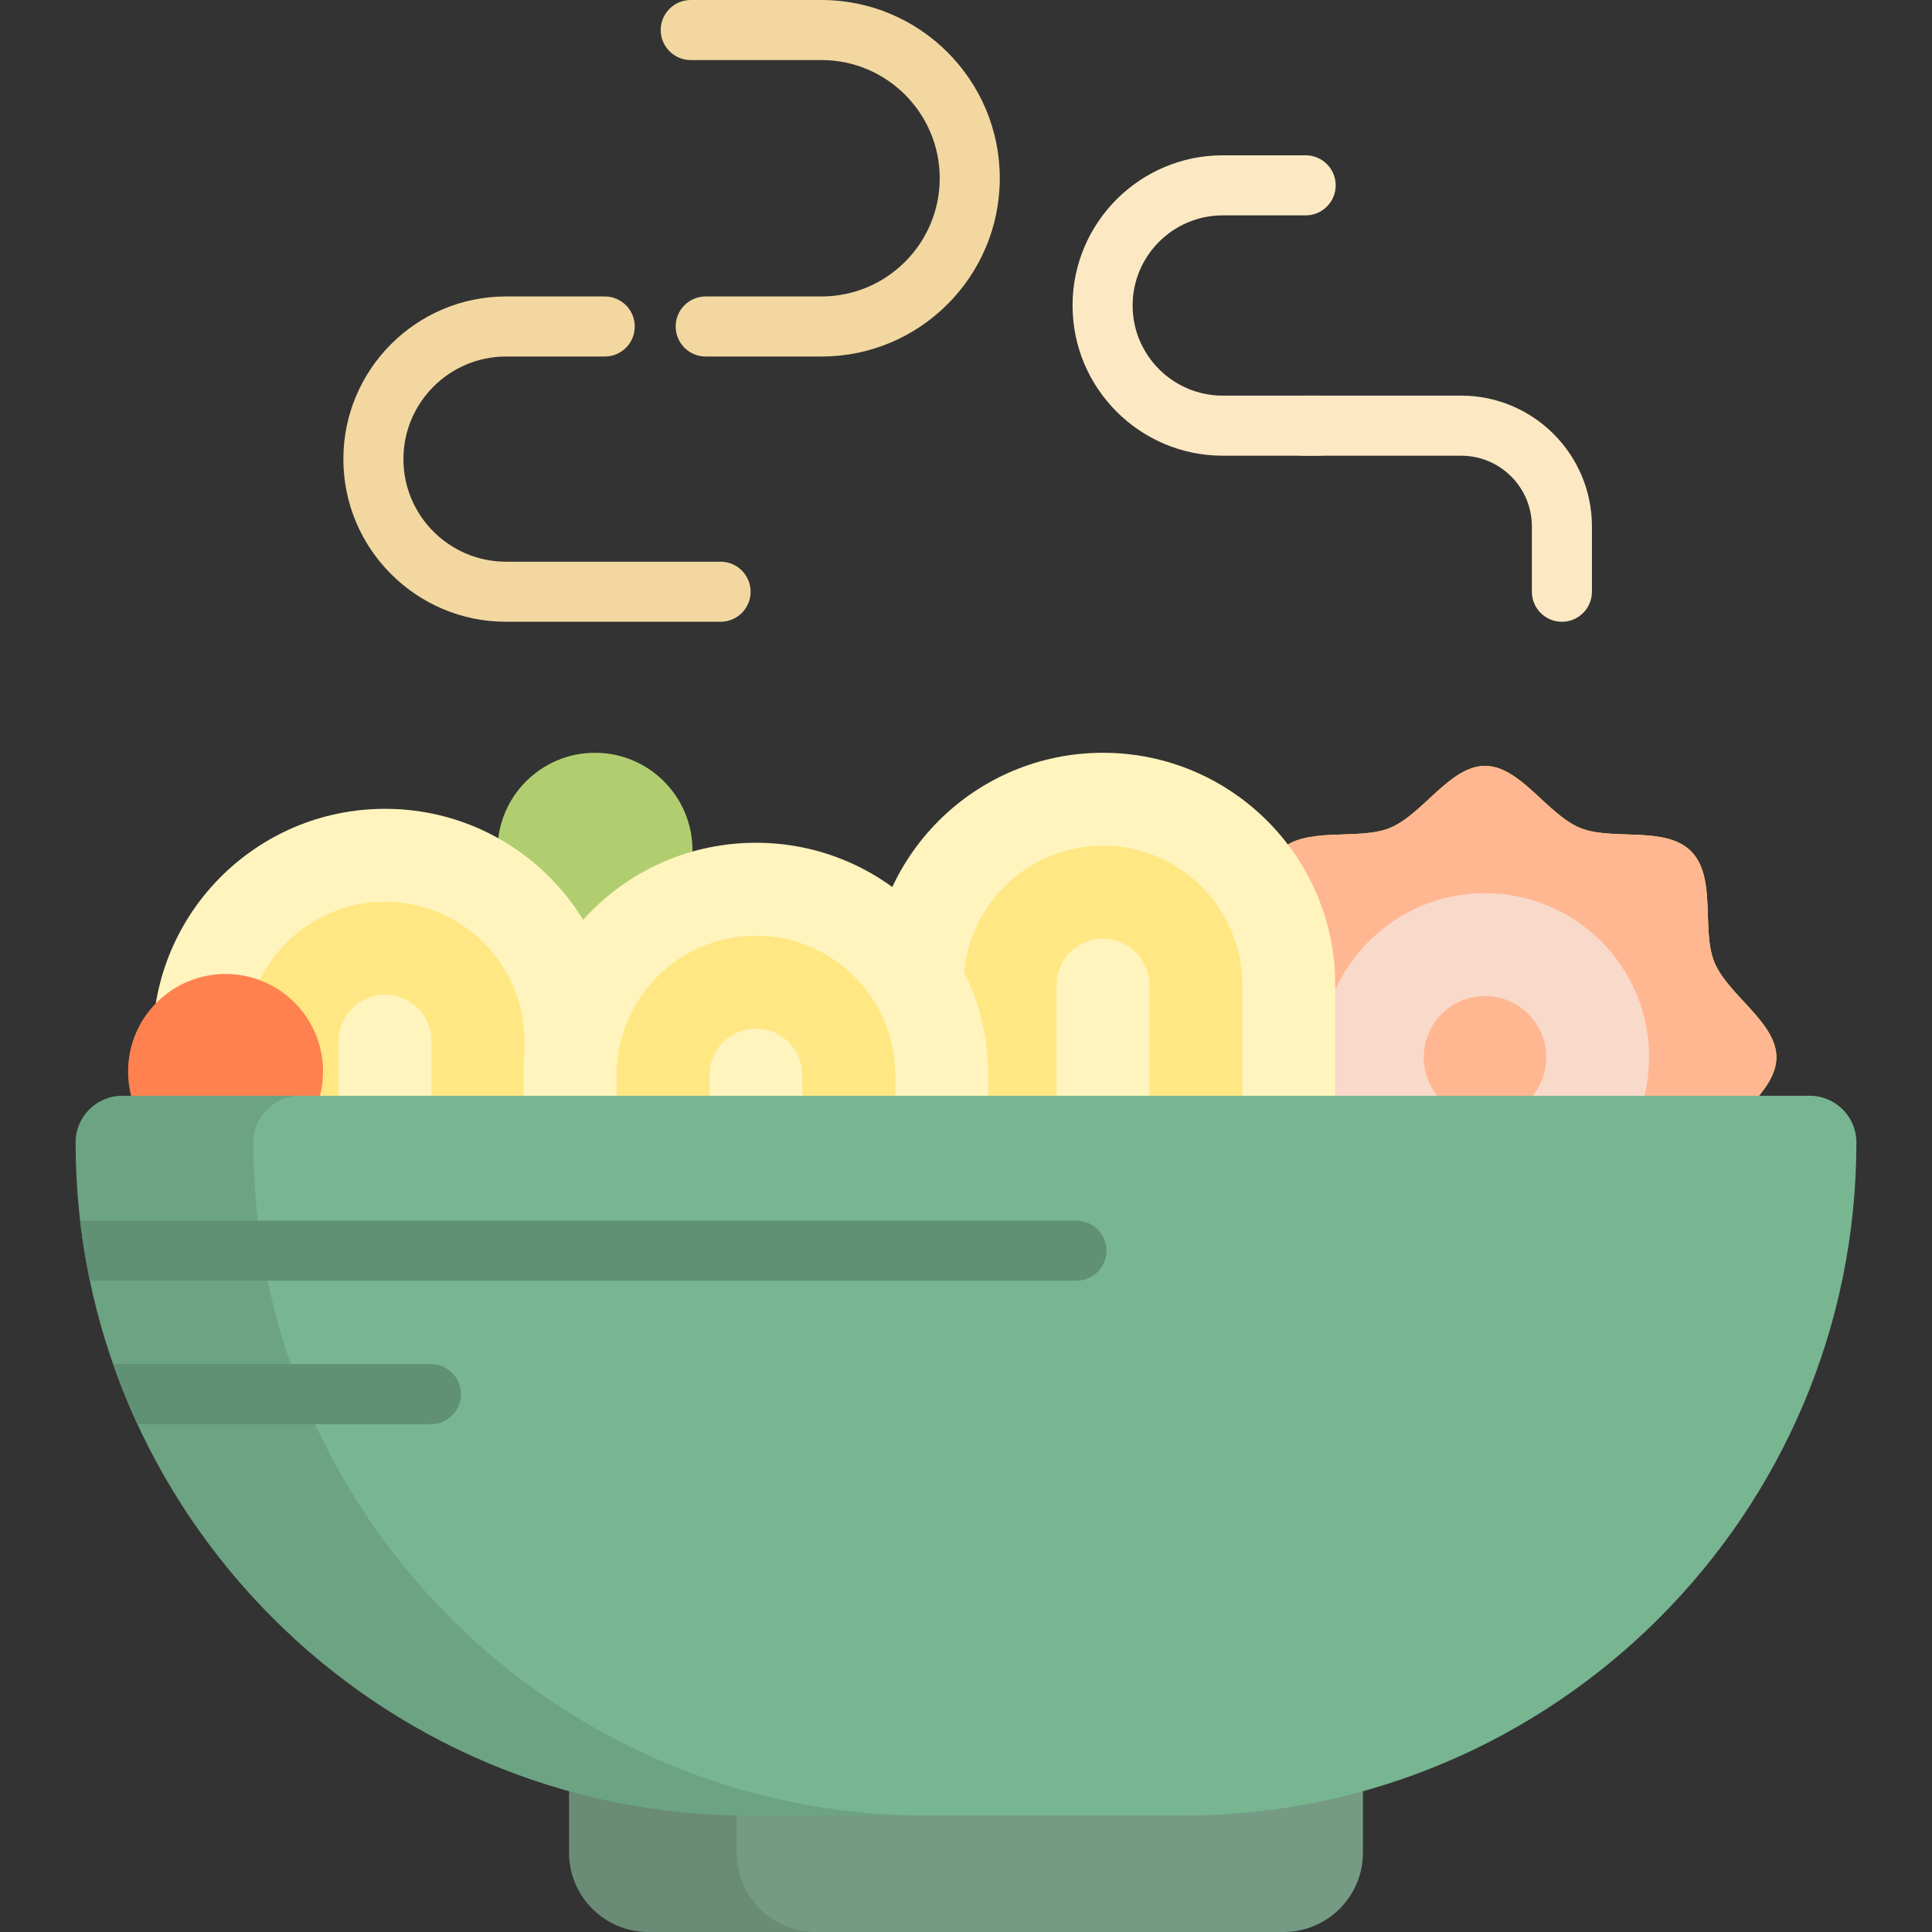 <?xml version="1.0" encoding="iso-8859-1"?>
<!-- Uploaded to: SVG Repo, www.svgrepo.com, Generator: SVG Repo Mixer Tools -->
<svg height="800px" width="800px" version="1.1" id="Layer_1" xmlns="http://www.w3.org/2000/svg" xmlns:xlink="http://www.w3.org/1999/xlink" 
	 viewBox="0 0 512.001 512.001" xml:space="preserve">
<rect x="0" y="0" width="512.001" height="512.001" fill="#333333" stroke="none"/>
<path style="fill:#FFEA33;" d="M448.148,225.592c6.855,6.855,2.697,20.989,6.187,29.421c3.618,8.742,16.434,15.867,16.432,25.182
	c0.002,9.31-12.817,16.439-16.432,25.182c-3.489,8.431,0.669,22.565-6.186,29.419c-6.856,6.856-20.987,2.697-29.419,6.185
	c-8.742,3.616-15.871,16.433-25.184,16.43c-9.316,0.003-16.438-12.813-25.182-16.431c-8.429-3.49-22.565,0.669-29.418-6.186
	c-6.856-6.855-2.697-20.989-6.188-29.421c-3.616-8.742-16.433-15.865-16.43-25.181c-0.003-9.312,12.814-16.441,16.431-25.183
	c3.49-8.432-0.672-22.564,6.185-29.42c6.856-6.857,20.987-2.697,29.42-6.185c8.743-3.616,15.871-16.433,25.181-16.432
	c9.315-0.001,16.443,12.813,25.183,16.43C427.158,222.896,441.293,218.737,448.148,225.592z"/>
<path style="fill:#FFB792;" d="M448.148,225.592c6.855,6.855,2.697,20.989,6.187,29.421c3.618,8.742,16.434,15.867,16.432,25.182
	c0.002,9.31-12.817,16.439-16.432,25.182c-3.489,8.431,0.669,22.565-6.186,29.419c-6.856,6.856-20.987,2.697-29.419,6.185
	c-8.742,3.616-15.871,16.433-25.184,16.43c-9.316,0.003-16.438-12.813-25.182-16.431c-8.429-3.49-22.565,0.669-29.418-6.186
	c-6.856-6.855-2.697-20.989-6.188-29.421c-3.616-8.742-16.433-15.865-16.43-25.181c-0.003-9.312,12.814-16.441,16.431-25.183
	c3.49-8.432-0.672-22.564,6.185-29.42c6.856-6.857,20.987-2.697,29.42-6.185c8.743-3.616,15.871-16.433,25.181-16.432
	c9.315-0.001,16.443,12.813,25.183,16.43C427.158,222.896,441.293,218.737,448.148,225.592z"/>
<circle style="fill:#F9D9CA;" cx="393.541" cy="280.19" r="43.488"/>
<path style="fill:#FFB792;" d="M409.787,280.194c0,8.968-7.271,16.239-16.241,16.239c-8.965,0-16.237-7.27-16.237-16.239
	c0-8.967,7.271-16.238,16.237-16.238C402.516,263.956,409.787,271.226,409.787,280.194z"/>
<path style="fill:#FFF4BD;" d="M292.289,449.424c-33.998,0-61.558-27.561-61.558-61.559V261.054
	c0-33.999,27.56-61.558,61.558-61.558l0,0c34,0,61.561,27.56,61.561,61.558l-0.002,126.811
	C353.849,421.863,326.289,449.424,292.289,449.424L292.289,449.424z"/>
<path style="fill:#FFE783;" d="M255.355,261.054c0-20.367,16.569-36.936,36.935-36.936c20.368,0,36.936,16.568,36.936,36.936
	v126.811c0,20.366-16.568,36.936-36.936,36.936c-20.365,0-36.935-16.57-36.935-36.936L255.355,261.054L255.355,261.054z"/>
<path style="fill:#FFF4BD;" d="M279.979,261.054c0-6.789,5.521-12.312,12.31-12.312c6.789,0,12.313,5.523,12.313,12.312v126.811
	c0,6.788-5.524,12.312-12.313,12.312c-6.789,0-12.31-5.524-12.31-12.312V261.054z"/>
<path style="fill:#B0CE6F;" d="M183.512,225.328c0,14.266-11.566,25.832-25.834,25.832l0,0c-14.266,0-25.831-11.565-25.831-25.832
	l0,0c0-14.267,11.564-25.833,25.831-25.833l0,0C171.946,199.495,183.512,211.061,183.512,225.328L183.512,225.328z"/>
<path style="fill:#FFF4BD;" d="M163.602,313.258v-37.352c0-33.998-27.561-61.559-61.558-61.559c-34,0-61.56,27.561-61.56,61.559
	v37.352H163.602z"/>
<path style="fill:#FFE783;" d="M138.979,313.258v-37.352c0-20.366-16.57-36.936-36.935-36.936c-20.367,0-36.937,16.57-36.937,36.936
	v37.352H138.979z"/>
<g>
	<path style="fill:#FFF4BD;" d="M114.354,313.258v-37.352c0-6.789-5.522-12.312-12.31-12.312c-6.791,0-12.313,5.523-12.313,12.312
		v37.352H114.354z"/>
	<path style="fill:#FFF4BD;" d="M200.323,473.27c-33.999,0-61.56-27.56-61.56-61.559V284.899c0-33.998,27.561-61.558,61.56-61.558
		l0,0c33.998,0,61.557,27.561,61.557,61.558V411.71C261.88,445.71,234.32,473.27,200.323,473.27L200.323,473.27z"/>
</g>
<path style="fill:#FFE783;" d="M163.387,284.899c0-20.365,16.569-36.936,36.936-36.936c20.365,0,36.934,16.57,36.934,36.936V411.71
	c0,20.366-16.568,36.936-36.934,36.936s-36.936-16.569-36.936-36.936V284.899z"/>
<path style="fill:#FFF4BD;" d="M188.01,284.899c0-6.788,5.523-12.311,12.313-12.311c6.788,0,12.309,5.523,12.309,12.311V411.71
	c0,6.789-5.521,12.312-12.309,12.312c-6.79,0-12.313-5.522-12.313-12.312V284.899z"/>
<path style="fill:#FF8150;" d="M85.61,283.948c0,14.266-11.565,25.832-25.833,25.832l0,0c-14.265,0-25.833-11.566-25.833-25.832l0,0
	c0-14.266,11.567-25.832,25.833-25.832l0,0C74.044,258.116,85.61,269.682,85.61,283.948L85.61,283.948z"/>
<path style="fill:#759B84;" d="M361.197,490.962c0,11.619-9.421,21.039-21.04,21.039H171.845c-11.621,0-21.04-9.42-21.04-21.039
	v-19.637c0-11.619,9.419-21.039,21.04-21.039h168.312c11.619,0,21.04,9.42,21.04,21.039V490.962z"/>
<path style="opacity:0.1;enable-background:new    ;" d="M195.23,490.962v-19.637c0-11.619,9.42-21.039,21.04-21.039h-44.425
	c-11.621,0-21.04,9.42-21.04,21.039v19.637c0,11.619,9.419,21.039,21.04,21.039h44.425
	C204.65,512.001,195.23,502.581,195.23,490.962z"/>
<path style="fill:#78B591;" d="M198.404,481.143c-98.355,0-178.368-80.016-178.368-178.368c0-6.842,5.546-12.386,12.386-12.386
	h447.159c6.839,0,12.385,5.545,12.385,12.386c0,98.352-80.014,178.368-178.368,178.368L198.404,481.143L198.404,481.143z"/>
<path style="opacity:0.1;enable-background:new    ;" d="M67.118,302.776c0-6.842,5.546-12.386,12.386-12.386H32.421
	c-6.841,0-12.386,5.545-12.386,12.386c0,98.352,80.013,178.368,178.368,178.368h47.083
	C147.132,481.143,67.118,401.128,67.118,302.776z"/>
<g>
	<path style="fill:#609174;" d="M285.267,323.484H21.245c0.625,5.381,1.484,10.691,2.578,15.917h261.444
		c4.396,0,7.958-3.563,7.958-7.959C293.224,327.047,289.662,323.484,285.267,323.484z"/>
	<path style="fill:#609174;" d="M114.204,361.498H29.979c1.898,5.429,4.051,10.74,6.446,15.917h77.78
		c4.396,0,7.958-3.563,7.958-7.958C122.162,365.061,118.6,361.498,114.204,361.498z"/>
</g>
<g>
	<path style="fill:#F2D8A0;" d="M190.961,164.774h-56.862c-23.768,0-43.105-19.337-43.105-43.105s19.337-43.104,43.105-43.104
		h26.165c4.396,0,7.958,3.563,7.958,7.959c0,4.396-3.562,7.958-7.958,7.958h-26.165c-14.991,0-27.188,12.196-27.188,27.188
		s12.197,27.188,27.188,27.188h56.862c4.396,0,7.959,3.563,7.959,7.958C198.92,161.211,195.357,164.774,190.961,164.774z"/>
	<path style="fill:#F2D8A0;" d="M217.714,94.481h-30.697c-4.396,0-7.958-3.563-7.958-7.958c0-4.395,3.562-7.959,7.958-7.959h30.698
		c17.271,0,31.322-14.052,31.322-31.323s-14.05-31.324-31.322-31.324h-34.66c-4.396,0-7.959-3.563-7.959-7.959
		c0-4.395,3.563-7.958,7.959-7.958h34.66c26.047,0,47.239,21.192,47.239,47.24C264.953,73.29,243.761,94.481,217.714,94.481z"/>
</g>
<g>
	<path style="fill:#FCE9C3;" d="M349.339,120.766h-25.297c-21.947,0-39.804-17.856-39.804-39.804s17.857-39.803,39.804-39.803
		h21.971c4.396,0,7.959,3.563,7.959,7.958c0,4.396-3.563,7.959-7.959,7.959h-21.971c-13.17,0-23.886,10.715-23.886,23.886
		s10.716,23.887,23.886,23.887h25.297c4.396,0,7.958,3.563,7.958,7.959C357.297,117.203,353.734,120.766,349.339,120.766z"/>
	<path style="fill:#FCE9C3;" d="M413.92,164.774c-4.396,0-7.959-3.563-7.959-7.959V139.49c0-10.325-8.4-18.724-18.725-18.724
		h-41.578c-4.396,0-7.959-3.563-7.959-7.959c0-4.396,3.563-7.959,7.959-7.959h41.578c19.102,0,34.642,15.54,34.642,34.641v17.325
		C421.878,161.211,418.315,164.774,413.92,164.774z"/>
</g>
</svg>